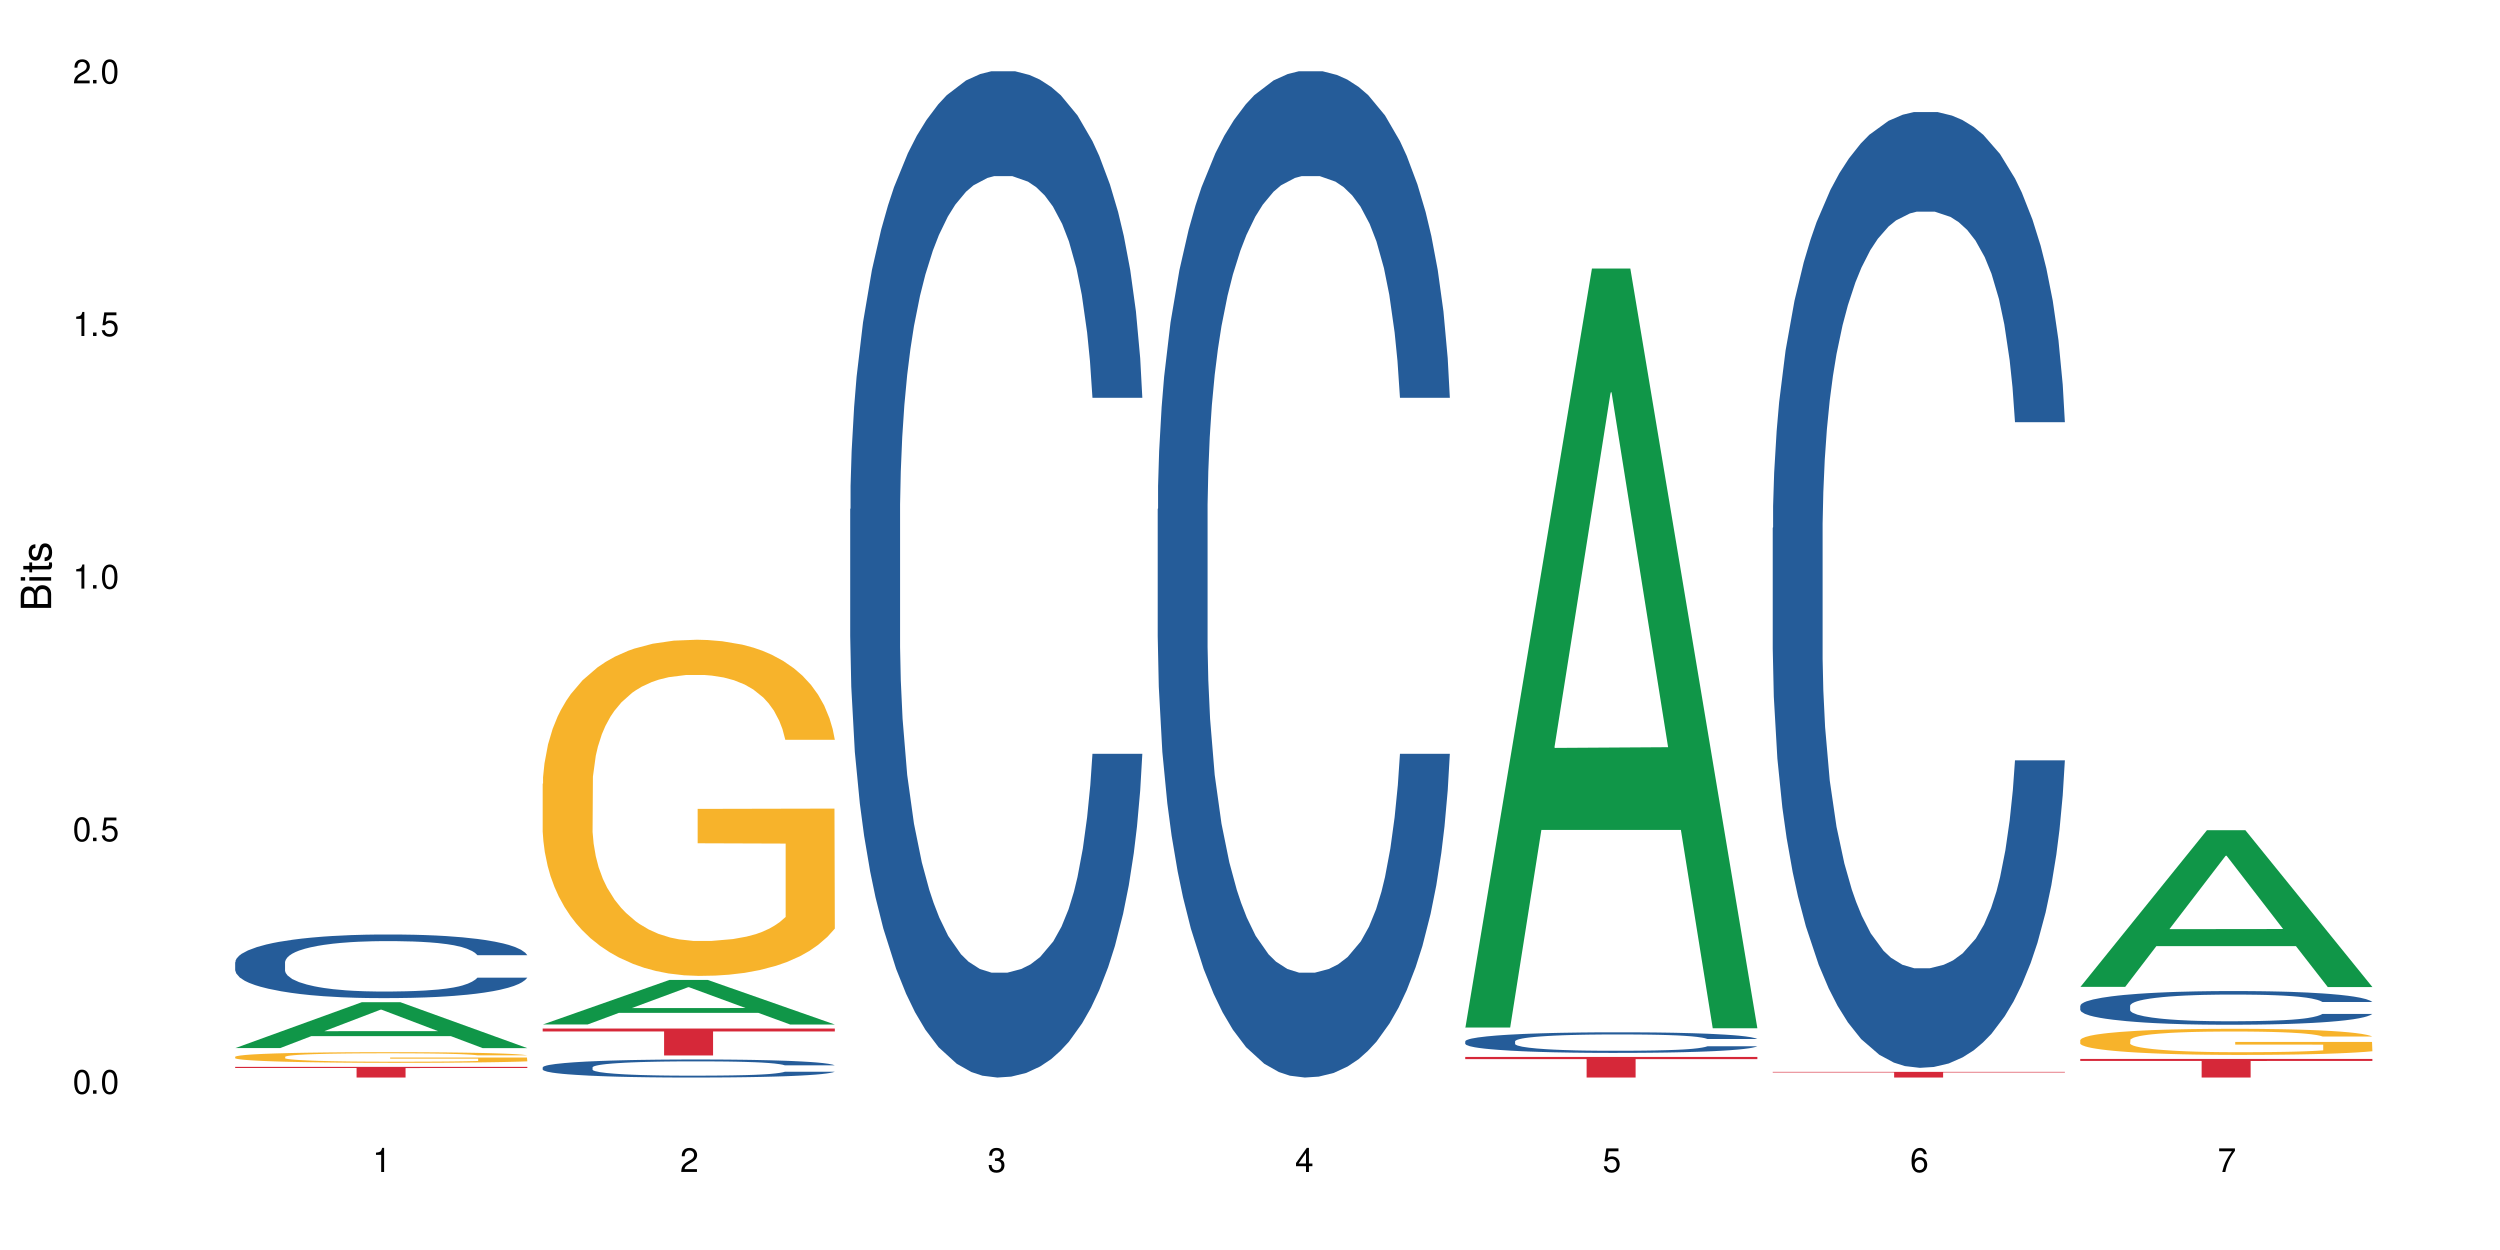 <?xml version="1.0" encoding="UTF-8"?>
<svg xmlns="http://www.w3.org/2000/svg" xmlns:xlink="http://www.w3.org/1999/xlink" width="720" height="360" viewBox="0 0 720 360">
<defs>
<g>
<g id="glyph-0-0">
</g>
<g id="glyph-0-1">
<path d="M 2.641 -6.938 C 2 -6.938 1.422 -6.656 1.078 -6.172 C 0.641 -5.562 0.406 -4.641 0.406 -3.359 C 0.406 -1.016 1.188 0.219 2.641 0.219 C 4.078 0.219 4.859 -1.016 4.859 -3.297 C 4.859 -4.641 4.656 -5.547 4.203 -6.172 C 3.844 -6.656 3.281 -6.938 2.641 -6.938 Z M 2.641 -6.188 C 3.547 -6.188 4 -5.25 4 -3.375 C 4 -1.406 3.562 -0.484 2.625 -0.484 C 1.734 -0.484 1.281 -1.438 1.281 -3.344 C 1.281 -5.25 1.734 -6.188 2.641 -6.188 Z M 2.641 -6.188 "/>
</g>
<g id="glyph-0-2">
<path d="M 1.828 -1 L 0.828 -1 L 0.828 0 L 1.828 0 Z M 1.828 -1 "/>
</g>
<g id="glyph-0-3">
<path d="M 4.562 -6.797 L 1.062 -6.797 L 0.547 -3.094 L 1.328 -3.094 C 1.719 -3.562 2.047 -3.734 2.578 -3.734 C 3.484 -3.734 4.062 -3.109 4.062 -2.094 C 4.062 -1.125 3.484 -0.531 2.578 -0.531 C 1.828 -0.531 1.375 -0.906 1.188 -1.672 L 0.328 -1.672 C 0.453 -1.109 0.547 -0.844 0.75 -0.594 C 1.125 -0.078 1.828 0.219 2.594 0.219 C 3.969 0.219 4.922 -0.781 4.922 -2.219 C 4.922 -3.562 4.031 -4.484 2.719 -4.484 C 2.25 -4.484 1.859 -4.359 1.469 -4.062 L 1.734 -5.969 L 4.562 -5.969 Z M 4.562 -6.797 "/>
</g>
<g id="glyph-0-4">
<path d="M 2.484 -4.938 L 2.484 0 L 3.328 0 L 3.328 -6.938 L 2.766 -6.938 C 2.469 -5.875 2.281 -5.734 0.984 -5.562 L 0.984 -4.938 Z M 2.484 -4.938 "/>
</g>
<g id="glyph-0-5">
<path d="M 4.859 -0.828 L 1.281 -0.828 C 1.359 -1.406 1.672 -1.781 2.5 -2.281 L 3.469 -2.828 C 4.406 -3.344 4.906 -4.062 4.906 -4.906 C 4.906 -5.484 4.672 -6.031 4.266 -6.406 C 3.859 -6.766 3.375 -6.938 2.719 -6.938 C 1.859 -6.938 1.219 -6.625 0.844 -6.031 C 0.609 -5.672 0.5 -5.234 0.484 -4.531 L 1.328 -4.531 C 1.359 -5.016 1.406 -5.281 1.531 -5.516 C 1.75 -5.938 2.188 -6.203 2.703 -6.203 C 3.469 -6.203 4.031 -5.641 4.031 -4.891 C 4.031 -4.344 3.719 -3.859 3.125 -3.516 L 2.234 -3 C 0.812 -2.172 0.406 -1.531 0.328 -0.016 L 4.859 -0.016 Z M 4.859 -0.828 "/>
</g>
<g id="glyph-0-6">
<path d="M 2.125 -3.188 L 2.578 -3.188 C 3.5 -3.188 3.984 -2.766 3.984 -1.922 C 3.984 -1.062 3.469 -0.531 2.594 -0.531 C 1.656 -0.531 1.203 -1 1.156 -2.016 L 0.312 -2.016 C 0.344 -1.453 0.438 -1.094 0.609 -0.781 C 0.953 -0.109 1.625 0.219 2.547 0.219 C 3.953 0.219 4.859 -0.625 4.859 -1.938 C 4.859 -2.828 4.516 -3.297 3.703 -3.594 C 4.344 -3.844 4.656 -4.328 4.656 -5.031 C 4.656 -6.219 3.875 -6.938 2.578 -6.938 C 1.203 -6.938 0.484 -6.172 0.453 -4.703 L 1.297 -4.703 C 1.312 -5.125 1.344 -5.359 1.453 -5.578 C 1.641 -5.969 2.062 -6.203 2.594 -6.203 C 3.344 -6.203 3.797 -5.75 3.797 -5 C 3.797 -4.516 3.609 -4.219 3.25 -4.047 C 3.016 -3.953 2.703 -3.922 2.125 -3.906 Z M 2.125 -3.188 "/>
</g>
<g id="glyph-0-7">
<path d="M 3.141 -1.672 L 3.141 0 L 3.984 0 L 3.984 -1.672 L 4.984 -1.672 L 4.984 -2.438 L 3.984 -2.438 L 3.984 -6.938 L 3.359 -6.938 L 0.266 -2.578 L 0.266 -1.672 Z M 3.141 -2.438 L 1 -2.438 L 3.141 -5.5 Z M 3.141 -2.438 "/>
</g>
<g id="glyph-0-8">
<path d="M 4.781 -5.125 C 4.609 -6.266 3.891 -6.938 2.844 -6.938 C 2.094 -6.938 1.422 -6.578 1.031 -5.953 C 0.594 -5.266 0.406 -4.422 0.406 -3.172 C 0.406 -2 0.578 -1.25 0.984 -0.641 C 1.359 -0.078 1.953 0.219 2.703 0.219 C 3.984 0.219 4.922 -0.75 4.922 -2.094 C 4.922 -3.375 4.062 -4.281 2.844 -4.281 C 2.172 -4.281 1.641 -4.031 1.281 -3.516 C 1.281 -5.234 1.828 -6.188 2.797 -6.188 C 3.391 -6.188 3.797 -5.797 3.938 -5.125 Z M 2.734 -3.531 C 3.547 -3.531 4.062 -2.953 4.062 -2.031 C 4.062 -1.156 3.484 -0.531 2.703 -0.531 C 1.922 -0.531 1.328 -1.188 1.328 -2.078 C 1.328 -2.938 1.906 -3.531 2.734 -3.531 Z M 2.734 -3.531 "/>
</g>
<g id="glyph-0-9">
<path d="M 4.984 -6.797 L 0.438 -6.797 L 0.438 -5.969 L 4.109 -5.969 C 2.5 -3.656 1.828 -2.234 1.328 0 L 2.219 0 C 2.594 -2.172 3.453 -4.047 4.984 -6.094 Z M 4.984 -6.797 "/>
</g>
<g id="glyph-1-0">
</g>
<g id="glyph-1-1">
<path d="M 0 -0.953 L 0 -4.891 C 0 -5.719 -0.234 -6.344 -0.734 -6.797 C -1.188 -7.234 -1.812 -7.469 -2.5 -7.469 C -3.547 -7.469 -4.188 -7 -4.625 -5.875 C -4.984 -6.688 -5.625 -7.094 -6.531 -7.094 C -7.172 -7.094 -7.734 -6.859 -8.141 -6.391 C -8.562 -5.922 -8.75 -5.344 -8.75 -4.5 L -8.75 -0.953 Z M -4.984 -2.062 L -7.766 -2.062 L -7.766 -4.219 C -7.766 -4.844 -7.688 -5.203 -7.453 -5.5 C -7.219 -5.812 -6.859 -5.969 -6.375 -5.969 C -5.891 -5.969 -5.531 -5.812 -5.297 -5.5 C -5.062 -5.203 -4.984 -4.844 -4.984 -4.219 Z M -0.984 -2.062 L -4 -2.062 L -4 -4.781 C -4 -5.766 -3.438 -6.359 -2.484 -6.359 C -1.547 -6.359 -0.984 -5.766 -0.984 -4.781 Z M -0.984 -2.062 "/>
</g>
<g id="glyph-1-2">
<path d="M -6.281 -1.797 L -6.281 -0.797 L 0 -0.797 L 0 -1.797 Z M -8.75 -1.797 L -8.75 -0.797 L -7.484 -0.797 L -7.484 -1.797 Z M -8.75 -1.797 "/>
</g>
<g id="glyph-1-3">
<path d="M -6.281 -3.047 L -6.281 -2.016 L -8.016 -2.016 L -8.016 -1.016 L -6.281 -1.016 L -6.281 -0.172 L -5.469 -0.172 L -5.469 -1.016 L -0.719 -1.016 C -0.078 -1.016 0.281 -1.453 0.281 -2.234 C 0.281 -2.5 0.25 -2.719 0.188 -3.047 L -0.641 -3.047 C -0.609 -2.906 -0.594 -2.766 -0.594 -2.562 C -0.594 -2.141 -0.719 -2.016 -1.156 -2.016 L -5.469 -2.016 L -5.469 -3.047 Z M -6.281 -3.047 "/>
</g>
<g id="glyph-1-4">
<path d="M -4.531 -5.25 C -5.766 -5.25 -6.469 -4.422 -6.469 -2.969 C -6.469 -1.516 -5.719 -0.562 -4.547 -0.562 C -3.562 -0.562 -3.094 -1.062 -2.734 -2.562 L -2.516 -3.484 C -2.344 -4.188 -2.094 -4.469 -1.641 -4.469 C -1.047 -4.469 -0.641 -3.875 -0.641 -3 C -0.641 -2.453 -0.797 -2 -1.062 -1.75 C -1.25 -1.594 -1.422 -1.531 -1.875 -1.469 L -1.875 -0.406 C -0.422 -0.453 0.281 -1.266 0.281 -2.922 C 0.281 -4.5 -0.5 -5.516 -1.719 -5.516 C -2.656 -5.516 -3.172 -4.984 -3.469 -3.734 L -3.703 -2.766 C -3.891 -1.953 -4.156 -1.609 -4.594 -1.609 C -5.188 -1.609 -5.547 -2.125 -5.547 -2.938 C -5.547 -3.75 -5.203 -4.172 -4.531 -4.203 Z M -4.531 -5.25 "/>
</g>
</g>
</defs>
<rect x="-72" y="-36" width="864" height="432" fill="rgb(100%, 100%, 100%)" fill-opacity="1"/>
<path fill-rule="nonzero" fill="rgb(6.275%, 58.824%, 28.235%)" fill-opacity="1" d="M 67.73 301.852 L 67.82 301.836 L 104.227 288.625 L 115.281 288.625 L 151.867 301.863 L 139.012 301.863 L 129.844 298.406 L 89.664 298.406 L 80.676 301.852 L 67.73 301.852 L 93.527 296.977 L 126.156 296.965 L 109.887 290.789 L 109.707 290.777 L 109.527 290.812 L 93.438 296.965 L 93.527 296.977 Z M 67.73 301.852 "/>
<path fill-rule="nonzero" fill="rgb(14.51%, 36.078%, 60%)" fill-opacity="1" d="M 67.73 277.113 L 67.832 277.098 L 67.832 276.695 L 68.141 276.059 L 68.859 275.258 L 69.578 274.703 L 71.426 273.715 L 73.988 272.762 L 76.656 272.023 L 78.605 271.59 L 80.352 271.254 L 84.352 270.637 L 86.918 270.316 L 89.688 270.031 L 93.074 269.746 L 95.535 269.582 L 101.078 269.312 L 105.18 269.195 L 108.363 269.145 L 115.238 269.145 L 119.34 269.211 L 122.316 269.297 L 125.598 269.43 L 128.371 269.582 L 133.191 269.949 L 137.5 270.418 L 139.449 270.684 L 142.527 271.203 L 144.891 271.707 L 146.531 272.141 L 148.379 272.762 L 150.02 273.516 L 151.25 274.367 L 151.867 275.09 L 137.5 275.09 L 136.785 274.418 L 135.961 273.898 L 134.422 273.215 L 132.883 272.727 L 130.73 272.242 L 128.781 271.926 L 126.113 271.605 L 123.754 271.406 L 121.289 271.254 L 118.93 271.152 L 114.414 271.055 L 109.184 271.055 L 107.234 271.086 L 103.23 271.223 L 101.078 271.34 L 98 271.574 L 95.844 271.789 L 93.281 272.125 L 91.535 272.41 L 89.379 272.844 L 87.84 273.23 L 86.098 273.781 L 85.07 274.203 L 84.148 274.672 L 83.328 275.223 L 82.711 275.809 L 82.301 276.43 L 82.094 277.031 L 82.094 279.625 L 82.301 280.23 L 82.812 280.934 L 84.148 281.953 L 86.098 282.84 L 88.355 283.543 L 90.508 284.047 L 91.742 284.281 L 93.383 284.551 L 95.945 284.883 L 99.641 285.219 L 101.797 285.352 L 105.078 285.488 L 108.465 285.555 L 112.98 285.555 L 116.98 285.488 L 119.648 285.402 L 122.418 285.27 L 126.215 284.984 L 128.574 284.715 L 130.629 284.398 L 132.168 284.082 L 133.191 283.812 L 134.73 283.293 L 135.961 282.723 L 136.887 282.137 L 137.5 281.57 L 151.867 281.57 L 151.25 282.238 L 150.328 282.891 L 149.402 283.379 L 147.969 283.965 L 146.324 284.48 L 143.965 285.066 L 142.016 285.453 L 139.449 285.871 L 137.09 286.191 L 134.527 286.477 L 130.73 286.809 L 128.266 286.977 L 125.598 287.129 L 122.418 287.262 L 118.418 287.379 L 114.109 287.445 L 110.105 287.461 L 105.797 287.43 L 102.617 287.363 L 98.41 287.211 L 93.176 286.91 L 89.379 286.594 L 86.406 286.273 L 83.84 285.938 L 80.969 285.488 L 77.273 284.75 L 75.016 284.18 L 73.477 283.711 L 71.734 283.059 L 70.5 282.473 L 69.066 281.535 L 68.039 280.348 L 67.73 279.426 Z M 67.73 277.113 "/>
<path fill-rule="nonzero" fill="rgb(96.863%, 70.196%, 16.863%)" fill-opacity="1" d="M 67.73 304.34 L 67.832 304.34 L 67.832 304.281 L 68.242 304.156 L 69.27 303.984 L 70.605 303.84 L 72.039 303.727 L 72.965 303.668 L 74.504 303.586 L 75.836 303.523 L 79.223 303.395 L 83.531 303.277 L 85.891 303.227 L 88.559 303.18 L 92.355 303.129 L 94.102 303.105 L 99.438 303.062 L 105.488 303.035 L 112.16 303.027 L 115.238 303.027 L 119.441 303.039 L 125.188 303.07 L 128.473 303.098 L 131.039 303.129 L 133.707 303.164 L 136.988 303.219 L 140.066 303.285 L 142.527 303.355 L 144.992 303.438 L 147.043 303.527 L 148.789 303.625 L 150.328 303.742 L 151.25 303.844 L 151.867 303.941 L 137.605 303.941 L 136.785 303.844 L 135.859 303.766 L 134.32 303.676 L 132.781 303.605 L 131.242 303.555 L 128.371 303.48 L 125.906 303.434 L 122.828 303.395 L 119.855 303.371 L 116.469 303.355 L 114.414 303.348 L 108.977 303.348 L 104.055 303.367 L 101.18 303.391 L 99.129 303.414 L 96.254 303.457 L 94.512 303.488 L 93.484 303.512 L 90.406 303.598 L 88.355 303.676 L 87.227 303.73 L 85.789 303.812 L 84.762 303.891 L 83.633 304.004 L 83.02 304.086 L 82.199 304.277 L 82.094 304.781 L 82.402 304.887 L 83.02 305.004 L 83.84 305.105 L 85.07 305.211 L 86.301 305.293 L 88.457 305.402 L 90.305 305.477 L 91.742 305.523 L 94.512 305.598 L 95.641 305.625 L 98.309 305.672 L 101.078 305.715 L 104.465 305.746 L 107.027 305.762 L 111.133 305.777 L 116.363 305.777 L 122.52 305.762 L 126.422 305.738 L 129.09 305.715 L 130.832 305.695 L 132.988 305.664 L 134.527 305.637 L 135.961 305.605 L 137.707 305.559 L 137.707 304.887 L 112.363 304.887 L 112.363 304.57 L 151.762 304.57 L 151.867 305.664 L 149.711 305.742 L 147.043 305.812 L 144.48 305.871 L 141.812 305.918 L 138.016 305.973 L 134.938 306.004 L 130.215 306.043 L 125.906 306.07 L 121.395 306.086 L 117.391 306.094 L 112.672 306.098 L 108.465 306.09 L 103.949 306.074 L 100.359 306.051 L 97.074 306.023 L 93.793 305.988 L 89.688 305.93 L 87.02 305.883 L 84.25 305.824 L 81.48 305.754 L 79.016 305.676 L 77.375 305.617 L 75.734 305.551 L 73.988 305.465 L 72.348 305.371 L 71.117 305.285 L 69.988 305.188 L 69.168 305.094 L 68.348 304.969 L 67.938 304.867 L 67.73 304.777 Z M 67.73 304.34 "/>
<path fill-rule="nonzero" fill="rgb(83.922%, 15.686%, 22.353%)" fill-opacity="1" d="M 67.73 307.262 L 151.867 307.262 L 151.867 307.59 L 116.801 307.594 L 116.801 310.332 L 102.695 310.332 L 102.695 307.594 L 102.488 307.59 L 67.73 307.59 Z M 67.73 307.262 "/>
<path fill-rule="nonzero" fill="rgb(6.275%, 58.824%, 28.235%)" fill-opacity="1" d="M 156.293 295.051 L 156.383 295.039 L 192.789 282.227 L 203.844 282.227 L 240.43 295.062 L 227.574 295.062 L 218.406 291.711 L 178.227 291.711 L 169.238 295.051 L 156.293 295.051 L 182.094 290.324 L 214.723 290.312 L 198.453 284.324 L 198.273 284.312 L 198.094 284.348 L 182.004 290.312 L 182.094 290.324 Z M 156.293 295.051 "/>
<path fill-rule="nonzero" fill="rgb(14.51%, 36.078%, 60%)" fill-opacity="1" d="M 156.293 307.395 L 156.398 307.391 L 156.398 307.277 L 156.703 307.098 L 157.422 306.867 L 158.141 306.711 L 159.988 306.43 L 162.555 306.16 L 165.223 305.949 L 167.172 305.828 L 168.914 305.73 L 172.918 305.555 L 175.48 305.465 L 178.25 305.387 L 181.637 305.305 L 184.102 305.258 L 189.641 305.18 L 193.746 305.148 L 196.926 305.133 L 203.801 305.133 L 207.902 305.152 L 210.879 305.176 L 214.164 305.215 L 216.934 305.258 L 221.754 305.363 L 226.066 305.496 L 228.016 305.57 L 231.094 305.719 L 233.453 305.859 L 235.094 305.984 L 236.941 306.16 L 238.582 306.375 L 239.812 306.617 L 240.43 306.82 L 226.066 306.82 L 225.348 306.629 L 224.527 306.484 L 222.988 306.289 L 221.449 306.152 L 219.293 306.012 L 217.344 305.922 L 214.676 305.832 L 212.316 305.773 L 209.855 305.73 L 207.492 305.703 L 202.98 305.676 L 197.746 305.676 L 195.797 305.684 L 191.797 305.723 L 189.641 305.758 L 186.562 305.824 L 184.406 305.883 L 181.844 305.98 L 180.098 306.059 L 177.945 306.184 L 176.406 306.293 L 174.66 306.449 L 173.633 306.57 L 172.711 306.703 L 171.891 306.859 L 171.273 307.023 L 170.863 307.199 L 170.66 307.371 L 170.66 308.109 L 170.863 308.281 L 171.379 308.48 L 172.711 308.77 L 174.66 309.02 L 176.918 309.219 L 179.074 309.363 L 180.305 309.43 L 181.945 309.504 L 184.512 309.602 L 188.203 309.695 L 190.359 309.734 L 193.641 309.773 L 197.027 309.789 L 201.543 309.789 L 205.543 309.773 L 208.211 309.746 L 210.98 309.711 L 214.777 309.629 L 217.137 309.555 L 219.191 309.461 L 220.73 309.371 L 221.754 309.297 L 223.293 309.148 L 224.527 308.988 L 225.449 308.82 L 226.066 308.66 L 240.43 308.66 L 239.812 308.852 L 238.891 309.035 L 237.969 309.172 L 236.531 309.34 L 234.891 309.488 L 232.527 309.652 L 230.578 309.762 L 228.016 309.883 L 225.656 309.973 L 223.09 310.051 L 219.293 310.148 L 216.832 310.195 L 214.164 310.238 L 210.98 310.277 L 206.98 310.309 L 202.672 310.328 L 198.668 310.332 L 194.359 310.324 L 191.18 310.305 L 186.973 310.262 L 181.738 310.176 L 177.945 310.086 L 174.969 309.996 L 172.402 309.898 L 169.531 309.773 L 165.836 309.562 L 163.578 309.402 L 162.039 309.27 L 160.297 309.082 L 159.066 308.918 L 157.629 308.648 L 156.602 308.312 L 156.293 308.051 Z M 156.293 307.395 "/>
<path fill-rule="nonzero" fill="rgb(96.863%, 70.196%, 16.863%)" fill-opacity="1" d="M 156.293 225.711 L 156.398 225.621 L 156.398 223.852 L 156.809 219.871 L 157.832 214.391 L 159.168 209.883 L 160.605 206.344 L 161.527 204.488 L 163.066 201.836 L 164.398 199.891 L 167.785 195.91 L 172.094 192.195 L 174.457 190.605 L 177.121 189.102 L 180.918 187.422 L 182.664 186.801 L 188 185.387 L 194.051 184.504 L 200.723 184.238 L 203.801 184.328 L 208.008 184.68 L 213.754 185.652 L 217.035 186.535 L 219.602 187.422 L 222.27 188.57 L 225.551 190.34 L 228.629 192.461 L 231.094 194.582 L 233.555 197.234 L 235.605 200.066 L 237.352 203.16 L 238.891 206.875 L 239.812 209.969 L 240.43 213.062 L 226.168 213.062 L 225.348 209.969 L 224.422 207.582 L 222.883 204.664 L 221.344 202.543 L 219.805 200.863 L 216.934 198.562 L 214.473 197.148 L 211.395 195.91 L 208.418 195.113 L 205.031 194.582 L 202.98 194.406 L 197.543 194.406 L 192.617 195.027 L 189.742 195.734 L 187.691 196.441 L 184.816 197.766 L 183.074 198.828 L 182.047 199.535 L 178.969 202.277 L 176.918 204.754 L 175.789 206.434 L 174.352 209.086 L 173.328 211.473 L 172.199 215.008 L 171.582 217.664 L 170.762 223.676 L 170.66 239.59 L 170.965 242.953 L 171.582 246.578 L 172.402 249.762 L 173.633 253.121 L 174.867 255.684 L 177.02 259.133 L 178.867 261.434 L 180.305 262.938 L 183.074 265.324 L 184.203 266.121 L 186.871 267.711 L 189.641 268.949 L 193.027 270.012 L 195.59 270.539 L 199.695 270.984 L 204.93 270.984 L 211.086 270.453 L 214.984 269.746 L 217.652 269.039 L 219.395 268.418 L 221.551 267.445 L 223.09 266.562 L 224.527 265.59 L 226.27 264.086 L 226.27 242.953 L 200.926 242.863 L 200.926 232.961 L 240.328 232.871 L 240.43 267.445 L 238.273 269.832 L 235.605 272.133 L 233.043 273.902 L 230.375 275.402 L 226.578 277.082 L 223.5 278.145 L 218.781 279.383 L 214.473 280.18 L 209.957 280.711 L 205.953 280.973 L 201.234 281.062 L 197.027 280.887 L 192.512 280.355 L 188.922 279.648 L 185.641 278.766 L 182.355 277.613 L 178.25 275.758 L 175.582 274.254 L 172.812 272.398 L 170.043 270.188 L 167.582 267.801 L 165.938 265.941 L 164.297 263.82 L 162.555 261.168 L 160.91 258.16 L 159.68 255.418 L 158.551 252.324 L 157.73 249.406 L 156.91 245.43 L 156.5 242.246 L 156.293 239.504 Z M 156.293 225.711 "/>
<path fill-rule="nonzero" fill="rgb(83.922%, 15.686%, 22.353%)" fill-opacity="1" d="M 156.293 296.227 L 240.43 296.227 L 240.43 297.055 L 205.363 297.062 L 205.363 303.969 L 191.258 303.969 L 191.258 297.07 L 191.051 297.055 L 156.293 297.055 Z M 156.293 296.227 "/>
<path fill-rule="nonzero" fill="rgb(14.51%, 36.078%, 60%)" fill-opacity="1" d="M 244.859 146.621 L 244.961 146.355 L 244.961 140 L 245.27 129.934 L 245.988 117.215 L 246.703 108.477 L 248.551 92.844 L 251.117 77.746 L 253.785 66.09 L 255.734 59.203 L 257.477 53.902 L 261.48 44.102 L 264.043 39.07 L 266.816 34.566 L 270.199 30.062 L 272.664 27.414 L 278.203 23.176 L 282.309 21.32 L 285.488 20.527 L 292.363 20.527 L 296.469 21.586 L 299.441 22.91 L 302.727 25.031 L 305.496 27.414 L 310.32 33.242 L 314.629 40.66 L 316.578 44.898 L 319.656 53.109 L 322.016 61.055 L 323.656 67.945 L 325.504 77.746 L 327.145 89.668 L 328.379 103.176 L 328.992 114.566 L 314.629 114.566 L 313.91 103.973 L 313.09 95.758 L 311.551 84.898 L 310.012 77.215 L 307.855 69.535 L 305.906 64.5 L 303.238 59.469 L 300.879 56.289 L 298.418 53.902 L 296.059 52.316 L 291.543 50.727 L 286.309 50.727 L 284.359 51.254 L 280.359 53.375 L 278.203 55.23 L 275.125 58.938 L 272.973 62.383 L 270.406 67.68 L 268.66 72.184 L 266.508 79.07 L 264.969 85.164 L 263.223 93.906 L 262.199 100.527 L 261.273 107.945 L 260.453 116.688 L 259.84 125.957 L 259.426 135.762 L 259.223 145.297 L 259.223 186.355 L 259.426 195.895 L 259.941 207.02 L 261.273 223.18 L 263.223 237.219 L 265.48 248.344 L 267.637 256.293 L 268.867 260 L 270.508 264.238 L 273.074 269.535 L 276.77 274.836 L 278.922 276.953 L 282.207 279.074 L 285.59 280.133 L 290.105 280.133 L 294.109 279.074 L 296.773 277.75 L 299.547 275.629 L 303.344 271.125 L 305.703 266.887 L 307.754 261.855 L 309.293 256.82 L 310.32 252.582 L 311.859 244.371 L 313.09 235.363 L 314.012 226.094 L 314.629 217.086 L 328.992 217.086 L 328.379 227.684 L 327.453 238.012 L 326.531 245.695 L 325.094 254.969 L 323.453 263.18 L 321.094 272.449 L 319.145 278.543 L 316.578 285.168 L 314.219 290.199 L 311.652 294.703 L 307.855 300 L 305.395 302.648 L 302.727 305.035 L 299.547 307.152 L 295.543 309.008 L 291.234 310.066 L 287.234 310.332 L 282.926 309.801 L 279.742 308.742 L 275.535 306.359 L 270.305 301.59 L 266.508 296.559 L 263.531 291.523 L 260.965 286.227 L 258.094 279.074 L 254.398 267.418 L 252.145 258.41 L 250.605 250.992 L 248.859 240.664 L 247.629 231.391 L 246.191 216.555 L 245.164 197.746 L 244.859 183.18 Z M 244.859 146.621 "/>
<path fill-rule="nonzero" fill="rgb(14.51%, 36.078%, 60%)" fill-opacity="1" d="M 333.422 146.621 L 333.523 146.355 L 333.523 140 L 333.832 129.934 L 334.551 117.215 L 335.27 108.477 L 337.113 92.844 L 339.68 77.746 L 342.348 66.09 L 344.297 59.203 L 346.043 53.902 L 350.043 44.102 L 352.609 39.07 L 355.379 34.566 L 358.766 30.062 L 361.227 27.414 L 366.766 23.176 L 370.871 21.32 L 374.051 20.527 L 380.926 20.527 L 385.031 21.586 L 388.008 22.91 L 391.289 25.031 L 394.059 27.414 L 398.883 33.242 L 403.191 40.66 L 405.141 44.898 L 408.219 53.109 L 410.578 61.055 L 412.223 67.945 L 414.066 77.746 L 415.711 89.668 L 416.941 103.176 L 417.555 114.566 L 403.191 114.566 L 402.473 103.973 L 401.652 95.758 L 400.113 84.898 L 398.574 77.215 L 396.422 69.535 L 394.469 64.5 L 391.805 59.469 L 389.441 56.289 L 386.98 53.902 L 384.621 52.316 L 380.105 50.727 L 374.875 50.727 L 372.922 51.254 L 368.922 53.375 L 366.766 55.23 L 363.688 58.938 L 361.535 62.383 L 358.969 67.68 L 357.227 72.184 L 355.07 79.07 L 353.531 85.164 L 351.789 93.906 L 350.762 100.527 L 349.836 107.945 L 349.016 116.688 L 348.402 125.957 L 347.992 135.762 L 347.785 145.297 L 347.785 186.355 L 347.992 195.895 L 348.504 207.02 L 349.836 223.18 L 351.789 237.219 L 354.043 248.344 L 356.199 256.293 L 357.43 260 L 359.07 264.238 L 361.637 269.535 L 365.332 274.836 L 367.484 276.953 L 370.77 279.074 L 374.156 280.133 L 378.668 280.133 L 382.672 279.074 L 385.34 277.75 L 388.109 275.629 L 391.906 271.125 L 394.266 266.887 L 396.316 261.855 L 397.855 256.82 L 398.883 252.582 L 400.422 244.371 L 401.652 235.363 L 402.578 226.094 L 403.191 217.086 L 417.555 217.086 L 416.941 227.684 L 416.016 238.012 L 415.094 245.695 L 413.656 254.969 L 412.016 263.18 L 409.656 272.449 L 407.707 278.543 L 405.141 285.168 L 402.781 290.199 L 400.215 294.703 L 396.422 300 L 393.957 302.648 L 391.289 305.035 L 388.109 307.152 L 384.109 309.008 L 379.797 310.066 L 375.797 310.332 L 371.488 309.801 L 368.305 308.742 L 364.102 306.359 L 358.867 301.59 L 355.07 296.559 L 352.094 291.523 L 349.531 286.227 L 346.656 279.074 L 342.965 267.418 L 340.707 258.41 L 339.168 250.992 L 337.422 240.664 L 336.191 231.391 L 334.754 216.555 L 333.73 197.746 L 333.422 183.18 Z M 333.422 146.621 "/>
<path fill-rule="nonzero" fill="rgb(6.275%, 58.824%, 28.235%)" fill-opacity="1" d="M 421.984 295.934 L 422.074 295.73 L 458.48 77.332 L 469.535 77.332 L 506.121 296.141 L 493.266 296.141 L 484.098 239.023 L 443.918 239.023 L 434.93 295.934 L 421.984 295.934 L 447.781 215.398 L 480.41 215.191 L 464.141 113.082 L 463.961 112.875 L 463.781 113.492 L 447.691 215.191 L 447.781 215.398 Z M 421.984 295.934 "/>
<path fill-rule="nonzero" fill="rgb(14.51%, 36.078%, 60%)" fill-opacity="1" d="M 421.984 299.887 L 422.086 299.879 L 422.086 299.75 L 422.395 299.543 L 423.113 299.285 L 423.832 299.105 L 425.68 298.785 L 428.242 298.477 L 430.91 298.238 L 432.859 298.098 L 434.605 297.988 L 438.605 297.785 L 441.172 297.684 L 443.941 297.594 L 447.328 297.5 L 449.789 297.445 L 455.332 297.359 L 459.434 297.32 L 462.617 297.305 L 469.488 297.305 L 473.594 297.328 L 476.57 297.352 L 479.852 297.398 L 482.625 297.445 L 487.445 297.566 L 491.754 297.715 L 493.703 297.805 L 496.781 297.973 L 499.145 298.133 L 500.785 298.273 L 502.633 298.477 L 504.273 298.719 L 505.504 298.996 L 506.121 299.23 L 491.754 299.23 L 491.035 299.012 L 490.215 298.844 L 488.676 298.621 L 487.137 298.465 L 484.984 298.309 L 483.035 298.203 L 480.367 298.102 L 478.008 298.035 L 475.543 297.988 L 473.184 297.957 L 468.668 297.922 L 463.438 297.922 L 461.488 297.934 L 457.484 297.977 L 455.332 298.016 L 452.254 298.09 L 450.098 298.16 L 447.531 298.27 L 445.789 298.363 L 443.633 298.504 L 442.094 298.629 L 440.352 298.805 L 439.324 298.941 L 438.402 299.094 L 437.582 299.273 L 436.965 299.461 L 436.555 299.664 L 436.348 299.859 L 436.348 300.699 L 436.555 300.895 L 437.066 301.121 L 438.402 301.453 L 440.352 301.738 L 442.609 301.969 L 444.762 302.129 L 445.992 302.207 L 447.637 302.293 L 450.199 302.402 L 453.895 302.512 L 456.051 302.555 L 459.332 302.598 L 462.719 302.617 L 467.234 302.617 L 471.234 302.598 L 473.902 302.57 L 476.672 302.527 L 480.469 302.434 L 482.828 302.348 L 484.879 302.246 L 486.418 302.141 L 487.445 302.055 L 488.984 301.887 L 490.215 301.703 L 491.141 301.512 L 491.754 301.328 L 506.121 301.328 L 505.504 301.543 L 504.582 301.758 L 503.656 301.914 L 502.223 302.102 L 500.578 302.27 L 498.219 302.461 L 496.27 302.586 L 493.703 302.723 L 491.344 302.824 L 488.781 302.918 L 484.984 303.023 L 482.52 303.078 L 479.852 303.129 L 476.672 303.172 L 472.672 303.211 L 468.363 303.23 L 464.359 303.238 L 460.051 303.227 L 456.871 303.203 L 452.664 303.156 L 447.43 303.059 L 443.633 302.953 L 440.66 302.852 L 438.094 302.742 L 435.219 302.598 L 431.527 302.359 L 429.27 302.172 L 427.73 302.023 L 425.984 301.809 L 424.754 301.621 L 423.32 301.316 L 422.293 300.934 L 421.984 300.633 Z M 421.984 299.887 "/>
<path fill-rule="nonzero" fill="rgb(83.922%, 15.686%, 22.353%)" fill-opacity="1" d="M 421.984 304.402 L 506.121 304.402 L 506.121 305.035 L 471.055 305.039 L 471.055 310.332 L 456.945 310.332 L 456.945 305.047 L 456.742 305.035 L 421.984 305.035 Z M 421.984 304.402 "/>
<path fill-rule="nonzero" fill="rgb(14.51%, 36.078%, 60%)" fill-opacity="1" d="M 510.547 152.047 L 510.652 151.793 L 510.652 145.754 L 510.957 136.195 L 511.676 124.117 L 512.395 115.812 L 514.242 100.969 L 516.809 86.629 L 519.473 75.559 L 521.426 69.016 L 523.168 63.984 L 527.168 54.672 L 529.734 49.895 L 532.504 45.617 L 535.891 41.34 L 538.355 38.82 L 543.895 34.797 L 548 33.035 L 551.18 32.281 L 558.055 32.281 L 562.156 33.285 L 565.133 34.543 L 568.418 36.559 L 571.188 38.82 L 576.008 44.359 L 580.32 51.402 L 582.27 55.43 L 585.348 63.227 L 587.707 70.777 L 589.348 77.316 L 591.195 86.629 L 592.836 97.949 L 594.066 110.781 L 594.684 121.602 L 580.32 121.602 L 579.602 111.535 L 578.781 103.738 L 577.242 93.422 L 575.703 86.125 L 573.547 78.828 L 571.598 74.047 L 568.93 69.266 L 566.57 66.246 L 564.105 63.984 L 561.746 62.473 L 557.234 60.965 L 552 60.965 L 550.051 61.469 L 546.051 63.48 L 543.895 65.242 L 540.816 68.762 L 538.66 72.035 L 536.098 77.066 L 534.352 81.344 L 532.199 87.887 L 530.66 93.672 L 528.914 101.977 L 527.887 108.266 L 526.965 115.312 L 526.145 123.613 L 525.527 132.422 L 525.117 141.73 L 524.914 150.789 L 524.914 189.789 L 525.117 198.844 L 525.629 209.414 L 526.965 224.762 L 528.914 238.098 L 531.172 248.664 L 533.324 256.211 L 534.559 259.734 L 536.199 263.762 L 538.766 268.793 L 542.457 273.824 L 544.613 275.836 L 547.895 277.852 L 551.281 278.855 L 555.797 278.855 L 559.797 277.852 L 562.465 276.594 L 565.234 274.578 L 569.031 270.301 L 571.391 266.277 L 573.445 261.496 L 574.984 256.715 L 576.008 252.691 L 577.547 244.891 L 578.781 236.336 L 579.703 227.527 L 580.32 218.973 L 594.684 218.973 L 594.066 229.039 L 593.145 238.852 L 592.223 246.148 L 590.785 254.953 L 589.145 262.754 L 586.781 271.559 L 584.832 277.348 L 582.27 283.637 L 579.91 288.418 L 577.344 292.695 L 573.547 297.727 L 571.086 300.242 L 568.418 302.508 L 565.234 304.52 L 561.234 306.281 L 556.926 307.289 L 552.922 307.539 L 548.613 307.035 L 545.434 306.031 L 541.227 303.766 L 535.992 299.238 L 532.199 294.457 L 529.223 289.676 L 526.656 284.645 L 523.785 277.852 L 520.09 266.781 L 517.832 258.227 L 516.293 251.18 L 514.551 241.367 L 513.316 232.562 L 511.883 218.473 L 510.855 200.605 L 510.547 186.77 Z M 510.547 152.047 "/>
<path fill-rule="nonzero" fill="rgb(83.922%, 15.686%, 22.353%)" fill-opacity="1" d="M 510.547 308.703 L 594.684 308.703 L 594.684 308.879 L 559.617 308.879 L 559.617 310.332 L 545.512 310.332 L 545.512 308.883 L 545.305 308.879 L 510.547 308.879 Z M 510.547 308.703 "/>
<path fill-rule="nonzero" fill="rgb(6.275%, 58.824%, 28.235%)" fill-opacity="1" d="M 599.113 284.227 L 599.203 284.184 L 635.605 239.094 L 646.664 239.094 L 683.246 284.266 L 670.395 284.266 L 661.223 272.477 L 621.043 272.477 L 612.055 284.227 L 599.113 284.227 L 624.91 267.598 L 657.539 267.555 L 641.27 246.473 L 641.09 246.43 L 640.91 246.559 L 624.82 267.555 L 624.91 267.598 Z M 599.113 284.227 "/>
<path fill-rule="nonzero" fill="rgb(14.51%, 36.078%, 60%)" fill-opacity="1" d="M 599.113 289.648 L 599.215 289.641 L 599.215 289.43 L 599.523 289.094 L 600.238 288.668 L 600.957 288.375 L 602.805 287.852 L 605.371 287.348 L 608.039 286.957 L 609.988 286.727 L 611.73 286.547 L 615.734 286.219 L 618.297 286.051 L 621.07 285.902 L 624.453 285.75 L 626.918 285.66 L 632.457 285.52 L 636.562 285.457 L 639.742 285.43 L 646.617 285.43 L 650.723 285.465 L 653.695 285.512 L 656.98 285.582 L 659.75 285.66 L 664.574 285.855 L 668.883 286.105 L 670.832 286.246 L 673.91 286.52 L 676.27 286.789 L 677.91 287.02 L 679.758 287.348 L 681.398 287.746 L 682.633 288.195 L 683.246 288.578 L 668.883 288.578 L 668.164 288.223 L 667.344 287.949 L 665.805 287.586 L 664.266 287.328 L 662.109 287.07 L 660.16 286.902 L 657.492 286.734 L 655.133 286.629 L 652.672 286.547 L 650.312 286.496 L 645.797 286.441 L 640.562 286.441 L 638.613 286.461 L 634.613 286.531 L 632.457 286.594 L 629.379 286.715 L 627.227 286.832 L 624.66 287.008 L 622.914 287.16 L 620.762 287.391 L 619.223 287.594 L 617.477 287.887 L 616.453 288.109 L 615.527 288.355 L 614.707 288.648 L 614.09 288.957 L 613.68 289.285 L 613.477 289.605 L 613.477 290.98 L 613.68 291.297 L 614.195 291.672 L 615.527 292.211 L 617.477 292.68 L 619.734 293.055 L 621.891 293.32 L 623.121 293.445 L 624.762 293.586 L 627.328 293.762 L 631.02 293.941 L 633.176 294.012 L 636.461 294.082 L 639.844 294.117 L 644.359 294.117 L 648.359 294.082 L 651.027 294.039 L 653.801 293.965 L 657.594 293.816 L 659.957 293.676 L 662.008 293.504 L 663.547 293.336 L 664.574 293.195 L 666.113 292.922 L 667.344 292.621 L 668.266 292.309 L 668.883 292.008 L 683.246 292.008 L 682.633 292.363 L 681.707 292.707 L 680.785 292.965 L 679.348 293.273 L 677.707 293.551 L 675.348 293.859 L 673.398 294.062 L 670.832 294.285 L 668.473 294.453 L 665.906 294.605 L 662.109 294.781 L 659.648 294.871 L 656.98 294.949 L 653.801 295.02 L 649.797 295.082 L 645.488 295.117 L 641.488 295.129 L 637.176 295.109 L 633.996 295.074 L 629.789 294.996 L 624.559 294.836 L 620.762 294.668 L 617.785 294.5 L 615.219 294.32 L 612.348 294.082 L 608.652 293.691 L 606.395 293.391 L 604.855 293.141 L 603.113 292.797 L 601.883 292.488 L 600.445 291.988 L 599.418 291.359 L 599.113 290.875 Z M 599.113 289.648 "/>
<path fill-rule="nonzero" fill="rgb(96.863%, 70.196%, 16.863%)" fill-opacity="1" d="M 599.113 299.516 L 599.215 299.508 L 599.215 299.371 L 599.625 299.062 L 600.652 298.637 L 601.984 298.285 L 603.422 298.008 L 604.344 297.867 L 605.883 297.66 L 607.219 297.508 L 610.602 297.199 L 614.914 296.91 L 617.273 296.785 L 619.941 296.668 L 623.738 296.539 L 625.48 296.492 L 630.816 296.383 L 636.871 296.312 L 643.539 296.293 L 646.617 296.297 L 650.824 296.324 L 656.57 296.402 L 659.852 296.469 L 662.418 296.539 L 665.086 296.629 L 668.367 296.766 L 671.445 296.93 L 673.91 297.094 L 676.371 297.301 L 678.426 297.523 L 680.168 297.762 L 681.707 298.051 L 682.633 298.293 L 683.246 298.531 L 668.984 298.531 L 668.164 298.293 L 667.242 298.105 L 665.703 297.879 L 664.164 297.715 L 662.625 297.582 L 659.75 297.406 L 657.289 297.297 L 654.211 297.199 L 651.234 297.137 L 647.848 297.094 L 645.797 297.082 L 640.359 297.082 L 635.434 297.129 L 632.559 297.184 L 630.508 297.238 L 627.637 297.344 L 625.891 297.426 L 624.863 297.48 L 621.785 297.695 L 619.734 297.887 L 618.605 298.016 L 617.168 298.223 L 616.145 298.406 L 615.016 298.684 L 614.398 298.891 L 613.578 299.355 L 613.477 300.594 L 613.785 300.855 L 614.398 301.137 L 615.219 301.383 L 616.453 301.645 L 617.684 301.844 L 619.836 302.113 L 621.684 302.289 L 623.121 302.406 L 625.891 302.594 L 627.02 302.656 L 629.688 302.777 L 632.457 302.875 L 635.844 302.957 L 638.41 303 L 642.512 303.031 L 647.746 303.031 L 653.902 302.992 L 657.801 302.938 L 660.469 302.883 L 662.211 302.832 L 664.367 302.758 L 665.906 302.688 L 667.344 302.613 L 669.086 302.496 L 669.086 300.855 L 643.742 300.848 L 643.742 300.078 L 683.145 300.07 L 683.246 302.758 L 681.094 302.945 L 678.426 303.121 L 675.859 303.258 L 673.191 303.375 L 669.395 303.508 L 666.316 303.59 L 661.598 303.688 L 657.289 303.746 L 652.773 303.789 L 648.773 303.809 L 644.051 303.816 L 639.844 303.801 L 635.332 303.762 L 631.738 303.707 L 628.457 303.637 L 625.172 303.547 L 621.07 303.402 L 618.402 303.285 L 615.629 303.145 L 612.859 302.973 L 610.398 302.785 L 608.758 302.641 L 607.113 302.477 L 605.371 302.27 L 603.73 302.035 L 602.496 301.824 L 601.367 301.582 L 600.547 301.355 L 599.727 301.047 L 599.316 300.801 L 599.113 300.586 Z M 599.113 299.516 "/>
<path fill-rule="nonzero" fill="rgb(83.922%, 15.686%, 22.353%)" fill-opacity="1" d="M 599.113 304.98 L 683.246 304.98 L 683.246 305.555 L 648.184 305.559 L 648.184 310.332 L 634.074 310.332 L 634.074 305.562 L 633.871 305.555 L 599.113 305.555 Z M 599.113 304.98 "/>
<g fill="rgb(0%, 0%, 0%)" fill-opacity="1">
<use xlink:href="#glyph-0-1" x="20.965" y="314.993"/>
<use xlink:href="#glyph-0-2" x="25.965" y="314.993"/>
<use xlink:href="#glyph-0-1" x="28.965" y="314.993"/>
</g>
<g fill="rgb(0%, 0%, 0%)" fill-opacity="1">
<use xlink:href="#glyph-0-1" x="20.965" y="242.251"/>
<use xlink:href="#glyph-0-2" x="25.965" y="242.251"/>
<use xlink:href="#glyph-0-3" x="28.965" y="242.251"/>
</g>
<g fill="rgb(0%, 0%, 0%)" fill-opacity="1">
<use xlink:href="#glyph-0-4" x="20.965" y="169.509"/>
<use xlink:href="#glyph-0-2" x="25.965" y="169.509"/>
<use xlink:href="#glyph-0-1" x="28.965" y="169.509"/>
</g>
<g fill="rgb(0%, 0%, 0%)" fill-opacity="1">
<use xlink:href="#glyph-0-4" x="20.965" y="96.767"/>
<use xlink:href="#glyph-0-2" x="25.965" y="96.767"/>
<use xlink:href="#glyph-0-3" x="28.965" y="96.767"/>
</g>
<g fill="rgb(0%, 0%, 0%)" fill-opacity="1">
<use xlink:href="#glyph-0-5" x="20.965" y="24.024"/>
<use xlink:href="#glyph-0-2" x="25.965" y="24.024"/>
<use xlink:href="#glyph-0-1" x="28.965" y="24.024"/>
</g>
<g fill="rgb(0%, 0%, 0%)" fill-opacity="1">
<use xlink:href="#glyph-0-4" x="107.297" y="337.532"/>
</g>
<g fill="rgb(0%, 0%, 0%)" fill-opacity="1">
<use xlink:href="#glyph-0-5" x="195.863" y="337.532"/>
</g>
<g fill="rgb(0%, 0%, 0%)" fill-opacity="1">
<use xlink:href="#glyph-0-6" x="284.426" y="337.532"/>
</g>
<g fill="rgb(0%, 0%, 0%)" fill-opacity="1">
<use xlink:href="#glyph-0-7" x="372.988" y="337.532"/>
</g>
<g fill="rgb(0%, 0%, 0%)" fill-opacity="1">
<use xlink:href="#glyph-0-3" x="461.551" y="337.532"/>
</g>
<g fill="rgb(0%, 0%, 0%)" fill-opacity="1">
<use xlink:href="#glyph-0-8" x="550.117" y="337.532"/>
</g>
<g fill="rgb(0%, 0%, 0%)" fill-opacity="1">
<use xlink:href="#glyph-0-9" x="638.68" y="337.532"/>
</g>
<g fill="rgb(0%, 0%, 0%)" fill-opacity="1">
<use xlink:href="#glyph-1-1" x="14.725" y="176.012"/>
<use xlink:href="#glyph-1-2" x="14.725" y="168.012"/>
<use xlink:href="#glyph-1-3" x="14.725" y="165.012"/>
<use xlink:href="#glyph-1-4" x="14.725" y="162.012"/>
</g>
</svg>
